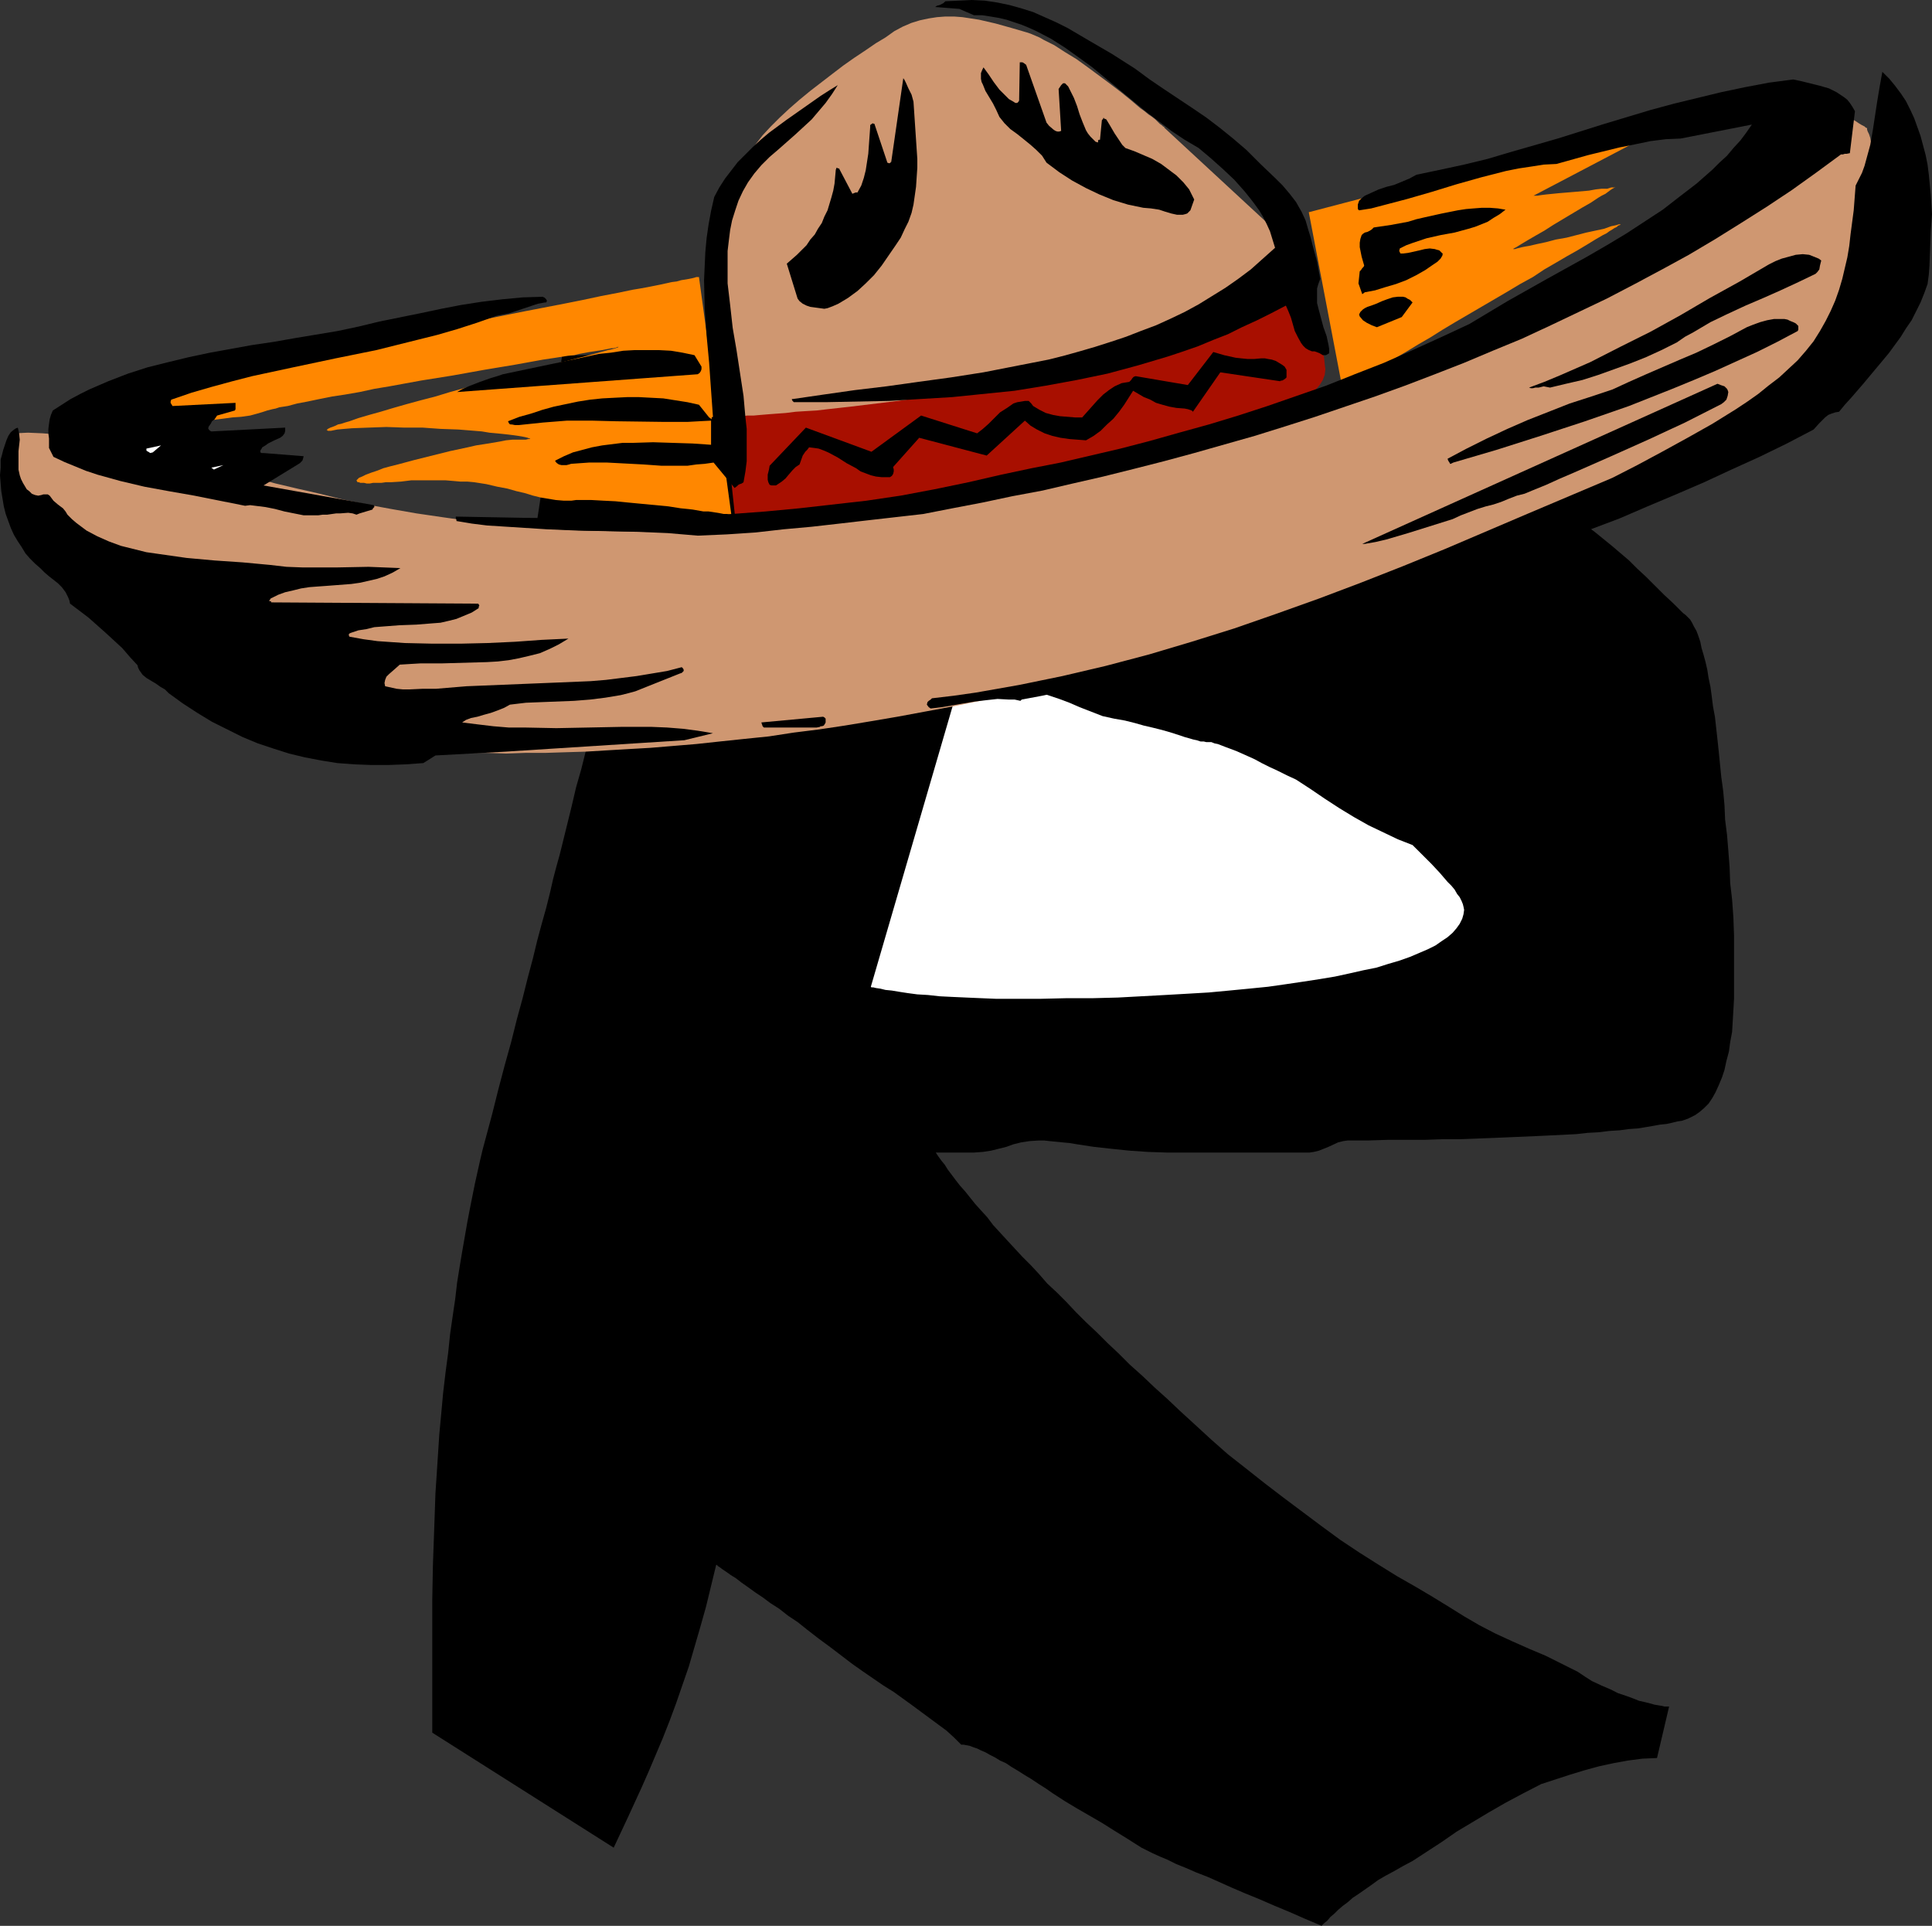 <?xml version="1.0" encoding="UTF-8" standalone="no"?>
<svg
   version="1.0"
   width="129.895mm"
   height="129.47mm"
   id="svg25"
   sodipodi:docname="Hat Dance R.wmf"
   xmlns:inkscape="http://www.inkscape.org/namespaces/inkscape"
   xmlns:sodipodi="http://sodipodi.sourceforge.net/DTD/sodipodi-0.dtd"
   xmlns="http://www.w3.org/2000/svg"
   xmlns:svg="http://www.w3.org/2000/svg">
  <rect width="100%" height="100%" fill="#333333" stroke="none"/>
  <sodipodi:namedview
     id="namedview25"
     pagecolor="#ffffff"
     bordercolor="#000000"
     borderopacity="0.25"
     inkscape:showpageshadow="2"
     inkscape:pageopacity="0.0"
     inkscape:pagecheckerboard="0"
     inkscape:deskcolor="#d1d1d1"
     inkscape:document-units="mm" />
  <defs
     id="defs1">
    <pattern
       id="WMFhbasepattern"
       patternUnits="userSpaceOnUse"
       width="6"
       height="6"
       x="0"
       y="0" />
  </defs>
  <path
     style="fill:#000000;fill-opacity:1;fill-rule:evenodd;stroke:none"
     d="m 237.787,77.331 h 0.647 l 1.132,0.161 1.294,0.161 1.618,0.161 1.941,0.484 2.103,0.323 2.426,0.646 2.75,0.484 2.75,0.646 3.073,0.807 3.397,0.807 3.397,0.807 3.72,0.969 3.882,1.13 4.044,1.13 4.206,1.13 8.412,2.422 8.088,2.583 3.882,1.13 3.882,1.292 3.72,1.13 3.559,1.292 3.397,1.292 3.397,1.13 3.235,1.292 3.073,1.13 2.912,1.292 2.912,1.13 2.75,1.292 2.426,1.292 4.853,1.292 4.691,1.292 4.529,1.292 4.368,1.453 4.206,1.292 4.044,1.453 3.882,1.453 3.559,1.453 3.559,1.292 3.235,1.292 2.912,1.292 2.912,1.13 2.588,0.969 1.294,0.646 0.485,0.161 0.647,0.161 2.103,0.969 1.941,0.646 2.426,1.292 2.265,1.292 2.265,1.453 2.265,1.453 4.368,3.229 4.368,3.552 4.368,3.713 2.103,2.099 2.265,2.099 2.265,2.26 2.265,2.26 2.426,2.26 2.426,2.422 0.647,0.484 0.485,0.484 0.647,0.646 0.485,0.807 0.485,0.969 0.647,1.13 0.485,1.292 0.485,1.453 0.324,1.614 0.485,1.614 0.485,1.776 0.485,2.099 0.324,2.099 0.485,2.26 0.324,2.422 0.324,2.583 0.485,2.583 0.324,2.906 0.324,2.906 0.324,3.067 0.324,3.229 0.324,3.229 0.485,3.552 0.324,3.552 0.162,3.713 0.485,3.875 0.324,3.875 0.324,4.198 0.162,4.198 0.485,4.198 0.324,4.52 0.162,4.52 v 13.077 3.067 l -0.162,2.906 -0.162,2.745 -0.162,2.745 -0.485,2.583 -0.324,2.422 -0.647,2.422 -0.485,2.26 -0.647,1.937 -0.809,1.937 -0.809,1.776 -0.809,1.453 -0.971,1.453 -1.132,1.13 -1.132,0.969 -1.132,0.807 -0.324,0.161 -0.647,0.323 -0.647,0.323 -0.809,0.323 -0.971,0.323 -1.132,0.161 -1.294,0.323 -1.456,0.323 -1.618,0.161 -1.779,0.323 -1.941,0.323 -1.941,0.323 -2.265,0.161 -2.426,0.323 -2.588,0.161 -2.588,0.323 -2.912,0.161 -2.912,0.323 -3.235,0.161 -3.235,0.161 -3.397,0.161 -3.72,0.161 -3.72,0.161 -3.882,0.161 -4.044,0.161 -4.206,0.161 h -4.529 l -4.529,0.161 h -4.529 -4.853 l -5.015,0.161 h -5.176 l -1.132,0.161 -1.294,0.323 -2.426,1.13 -2.426,0.969 -1.294,0.323 -1.132,0.161 h -36.234 l -4.853,-0.161 -4.691,-0.323 -4.691,-0.484 -4.368,-0.484 -4.206,-0.646 -1.941,-0.323 -1.779,-0.161 -1.618,-0.161 -1.618,-0.161 -1.456,-0.161 h -1.294 l -2.426,0.161 -2.103,0.323 -1.941,0.484 -1.779,0.646 -1.941,0.484 -1.941,0.484 -2.103,0.323 -2.265,0.161 h -9.706 l 0.647,0.969 0.809,1.13 0.809,0.969 0.809,1.292 0.971,1.292 0.971,1.292 1.132,1.453 1.294,1.453 1.294,1.614 1.294,1.614 1.456,1.614 1.618,1.776 1.456,1.937 1.779,1.937 1.779,1.937 1.941,2.099 1.941,2.099 2.103,2.099 2.103,2.26 2.103,2.422 2.426,2.26 2.426,2.422 2.426,2.583 2.588,2.583 2.75,2.583 2.75,2.745 2.75,2.583 2.912,2.906 3.073,2.745 3.235,3.067 3.235,2.906 3.235,3.067 3.882,3.552 4.044,3.713 4.206,3.713 4.529,3.552 4.691,3.713 4.853,3.713 9.706,7.265 4.853,3.552 4.853,3.229 4.853,3.067 4.691,2.906 4.529,2.583 4.368,2.583 4.206,2.583 3.882,2.422 3.882,2.26 4.044,2.099 4.206,1.937 4.368,1.937 4.206,1.776 4.206,2.099 3.882,1.937 1.941,1.292 1.779,1.13 2.426,1.13 2.265,0.969 1.941,0.969 1.941,0.646 1.779,0.646 1.618,0.646 1.456,0.323 1.294,0.323 1.132,0.323 0.971,0.161 0.971,0.161 0.647,0.161 h 0.485 0.485 0.162 l -3.073,13.077 -3.72,0.161 -3.72,0.484 -3.559,0.646 -3.72,0.807 -3.559,0.969 -3.72,1.13 -7.441,2.422 -4.691,2.422 -4.529,2.422 -4.206,2.422 -4.044,2.422 -4.044,2.422 -3.72,2.583 -3.72,2.422 -3.72,2.422 -2.426,1.292 -2.265,1.292 -2.103,1.13 -1.941,1.13 -1.779,1.292 -1.618,1.13 -1.618,1.13 -1.456,0.969 -1.294,1.13 -1.294,0.969 -1.132,0.969 -0.971,0.969 -0.971,0.807 -0.809,0.969 -0.809,0.646 -0.647,0.646 -4.206,-1.776 -4.044,-1.776 -3.882,-1.614 -3.72,-1.614 -3.559,-1.453 -3.397,-1.453 -3.235,-1.453 -2.912,-1.292 -2.912,-1.13 -2.588,-1.13 -2.426,-0.969 -2.265,-1.13 -1.941,-0.807 -1.779,-0.807 -1.618,-0.807 -1.294,-0.646 -1.779,-1.13 -1.779,-1.13 -3.397,-2.099 -3.073,-1.937 -3.073,-1.776 -3.073,-1.776 -3.235,-1.937 -3.235,-2.099 -1.618,-1.13 -1.779,-1.13 -1.941,-1.292 -1.618,-0.969 -1.779,-1.13 -1.618,-0.969 -1.456,-0.969 -1.456,-0.646 -1.294,-0.807 -1.294,-0.646 -1.132,-0.646 -1.132,-0.484 -0.971,-0.484 -0.971,-0.323 -0.809,-0.323 -0.809,-0.161 -0.809,-0.161 h -0.647 l -1.779,-1.776 -1.941,-1.776 -4.368,-3.229 -4.368,-3.229 -4.691,-3.39 -2.588,-1.614 -2.588,-1.776 -2.588,-1.776 -2.75,-1.937 -2.75,-2.099 -2.75,-2.099 -3.073,-2.26 -2.912,-2.26 -2.426,-1.937 -2.426,-1.614 -2.265,-1.776 -2.265,-1.453 -1.941,-1.453 -1.941,-1.292 -1.779,-1.292 -1.618,-1.13 -1.456,-1.13 -1.294,-0.807 -1.132,-0.807 -0.971,-0.646 -0.647,-0.484 -0.485,-0.323 -0.324,-0.323 h -0.162 l -1.294,5.328 -1.294,5.328 -1.456,5.166 -1.456,5.005 -1.456,5.005 -1.618,4.682 -1.618,4.682 -1.618,4.359 -1.779,4.52 -1.779,4.198 -1.779,4.198 -1.779,4.036 -1.779,3.875 -1.779,3.875 -3.559,7.588 -46.102,-29.221 v -16.467 -8.556 -8.718 l 0.162,-8.718 0.324,-9.041 0.162,-4.682 0.162,-4.682 0.324,-4.843 0.324,-5.005 0.324,-5.005 0.485,-5.166 0.485,-5.328 0.647,-5.489 0.647,-4.843 0.485,-4.682 0.647,-4.52 0.647,-4.359 0.485,-4.198 0.647,-4.036 0.647,-3.875 0.647,-3.713 0.647,-3.713 0.647,-3.39 0.647,-3.229 0.647,-3.229 0.647,-2.906 0.647,-2.906 0.647,-2.745 0.647,-2.422 1.779,-6.619 1.618,-6.458 1.618,-6.135 1.618,-5.812 1.456,-5.812 1.456,-5.328 1.294,-5.166 1.294,-4.843 1.132,-4.682 1.132,-4.198 1.132,-4.036 0.971,-3.875 0.809,-3.552 0.809,-3.067 0.809,-2.906 0.647,-2.583 2.426,-9.848 1.132,-4.843 1.294,-4.52 1.132,-4.52 1.294,-4.359 1.294,-4.198 1.132,-3.875 0.647,-1.776 0.809,-2.099 1.618,-4.036 0.809,-2.099 0.971,-2.099 1.779,-4.52 1.779,-4.682 1.779,-4.843 1.618,-4.843 1.294,-5.005 -29.279,-9.525 6.47,-42.621 5.015,-0.161 h 5.176 l 5.176,-0.323 5.338,-0.323 5.662,-0.323 5.5,-0.484 5.985,-0.484 5.823,-0.807 5.985,-0.807 6.147,-0.969 6.309,-0.969 6.309,-1.292 6.47,-1.292 6.632,-1.453 6.632,-1.614 z"
     id="path1" />
  <path
     style="fill:#ffffff;fill-opacity:1;fill-rule:evenodd;stroke:none"
     d="m 244.257,171.937 -22.97,78.784 0.162,0.161 h 0.485 l 0.647,0.161 1.132,0.161 1.294,0.323 1.618,0.161 1.941,0.323 2.103,0.323 2.426,0.323 2.75,0.161 2.912,0.323 3.235,0.161 3.559,0.161 3.72,0.161 3.882,0.161 h 4.368 6.794 l 6.794,-0.161 h 6.632 l 6.309,-0.161 5.985,-0.323 5.985,-0.323 5.662,-0.323 5.5,-0.323 5.176,-0.484 5.015,-0.484 4.853,-0.484 4.529,-0.646 4.368,-0.646 4.206,-0.646 3.882,-0.646 3.72,-0.807 3.559,-0.807 3.235,-0.646 3.073,-0.969 2.75,-0.807 2.75,-0.969 2.265,-0.969 2.265,-0.969 1.941,-0.969 1.618,-1.13 1.456,-0.969 1.294,-1.13 0.971,-1.13 0.809,-1.13 0.647,-1.292 0.324,-1.13 0.162,-1.13 -0.162,-0.807 -0.162,-0.646 -0.324,-0.807 -0.485,-0.969 -0.647,-0.807 -0.647,-1.13 -0.809,-0.969 -0.971,-0.969 -1.941,-2.26 -2.103,-2.26 -4.853,-4.843 -3.72,-1.453 -3.72,-1.776 -3.72,-1.776 -3.72,-2.099 -3.72,-2.26 -3.72,-2.422 -3.559,-2.422 -3.72,-2.422 -2.426,-1.13 -2.265,-1.13 -2.103,-0.969 -1.941,-0.969 -1.779,-0.969 -1.779,-0.807 -1.456,-0.646 -1.456,-0.646 -1.294,-0.484 -1.294,-0.484 -2.103,-0.807 -0.809,-0.161 -0.809,-0.323 h -0.647 -0.647 l -0.647,-0.161 h -0.809 l -0.971,-0.323 -0.809,-0.161 -1.132,-0.323 -1.132,-0.323 -1.456,-0.484 -1.456,-0.484 -1.618,-0.484 -1.779,-0.484 -1.941,-0.484 -2.103,-0.484 -2.265,-0.646 -2.588,-0.646 -2.75,-0.484 -2.912,-0.646 -2.912,-1.13 -2.912,-1.13 -2.588,-1.13 -2.588,-0.969 -2.426,-0.807 -2.426,-0.807 -2.103,-0.807 -2.103,-0.646 -1.779,-0.484 -1.941,-0.646 -1.779,-0.484 -1.618,-0.323 -1.456,-0.161 -1.456,-0.161 -1.294,-0.161 -1.294,-0.161 z"
     id="path2" />
  <path
     style="fill:#a80f00;fill-opacity:1;fill-rule:evenodd;stroke:none"
     d="m 184.083,105.907 2.75,25.831 h 5.338 l 5.5,-0.323 5.662,-0.484 5.662,-0.484 5.823,-0.484 5.823,-0.646 11.808,-1.614 11.647,-1.937 11.808,-2.099 11.323,-2.422 5.5,-1.13 5.5,-1.292 5.338,-1.292 5.176,-1.292 5.015,-1.292 4.691,-1.453 4.529,-1.292 4.368,-1.292 4.206,-1.453 3.72,-1.292 3.559,-1.292 3.397,-1.292 2.912,-1.13 2.588,-1.292 1.132,-0.484 1.132,-0.646 0.971,-0.484 0.809,-0.646 0.809,-0.484 0.809,-0.484 0.485,-0.484 0.485,-0.484 0.971,-1.13 0.809,-1.292 0.485,-1.292 0.162,-1.453 -0.162,-1.292 -0.162,-1.614 -0.324,-1.453 -0.485,-1.614 -1.294,-3.229 -1.618,-3.229 -1.456,-3.067 -0.647,-1.614 -0.485,-1.453 h -0.162 -0.324 l -0.485,0.161 -0.647,0.161 -0.809,0.161 -1.132,0.323 -1.132,0.161 -1.456,0.323 -1.456,0.323 -1.618,0.484 -1.779,0.323 -2.103,0.484 -1.941,0.484 -2.265,0.484 -2.265,0.484 -2.588,0.646 -2.426,0.484 -2.588,0.646 -2.75,0.646 -2.912,0.646 -5.823,1.292 -6.147,1.292 -6.309,1.453 -6.632,1.453 -13.264,2.906 -13.426,2.906 -6.47,1.453 -6.632,1.453 -6.147,1.292 -6.147,1.292 -5.662,1.13 -2.75,0.646 -2.75,0.484 -2.588,0.646 -2.426,0.484 -2.265,0.323 -2.265,0.484 -2.103,0.484 -2.103,0.323 -1.779,0.323 -1.779,0.323 -1.456,0.161 -1.456,0.323 -1.294,0.161 -0.971,0.161 h -0.971 l -0.809,0.161 h -0.485 z"
     id="path3" />
  <path
     style="fill:#cf9771;fill-opacity:1;fill-rule:evenodd;stroke:none"
     d="m 186.185,105.907 h 0.162 l 0.324,-0.161 h 0.809 1.132 l 1.294,-0.161 h 1.618 l 1.779,-0.161 1.941,-0.161 2.103,-0.161 2.265,-0.161 2.588,-0.323 2.588,-0.161 2.75,-0.161 2.75,-0.323 5.823,-0.646 11.97,-1.453 5.823,-0.807 2.912,-0.484 2.75,-0.484 2.588,-0.484 2.588,-0.484 2.265,-0.646 2.265,-0.484 1.941,-0.646 1.941,-0.646 1.618,-0.484 1.294,-0.646 1.294,-0.807 1.456,-0.484 1.456,-0.646 1.618,-0.646 3.559,-1.13 3.882,-1.13 4.044,-0.969 4.206,-1.13 8.573,-1.937 4.206,-0.969 4.044,-0.969 3.882,-1.13 3.72,-0.969 3.235,-1.13 1.456,-0.646 1.456,-0.646 1.294,-0.646 1.132,-0.646 0.971,-0.646 0.809,-0.646 3.073,-2.906 3.073,-2.745 2.75,-2.583 1.294,-0.969 1.294,-1.13 1.132,-0.969 0.971,-0.807 0.971,-0.646 0.647,-0.646 0.647,-0.484 0.485,-0.323 0.324,-0.323 v 0 L 295.859,32.45 v -0.161 l -0.324,-0.161 -0.324,-0.323 -0.485,-0.323 -0.485,-0.484 -0.647,-0.646 -0.809,-0.646 -0.971,-0.646 -0.971,-0.807 -1.132,-0.807 -2.265,-1.937 -2.588,-2.099 -2.75,-2.099 -5.662,-4.198 -2.912,-2.099 -2.912,-1.776 -2.75,-1.776 -1.294,-0.646 -1.294,-0.646 -1.132,-0.646 -1.132,-0.484 -1.132,-0.484 -0.971,-0.323 -3.882,-1.13 -4.044,-1.13 -4.206,-0.969 -2.103,-0.323 -2.103,-0.323 -2.103,-0.161 h -2.265 l -2.103,0.161 -2.103,0.323 -2.265,0.484 -2.103,0.646 -2.265,0.969 -2.103,1.13 -2.265,1.614 -2.426,1.453 -2.588,1.776 -2.912,1.937 -2.75,1.937 -2.75,2.099 -5.662,4.359 -2.75,2.26 -2.588,2.26 -2.426,2.26 -2.265,2.26 -2.103,2.26 -1.618,2.099 -0.809,1.13 -0.647,0.969 -0.485,1.13 -0.485,0.969 -0.485,0.969 -0.324,1.13 -0.485,1.292 -0.485,1.453 -0.485,1.453 -0.324,1.614 -0.971,3.552 -0.809,3.713 -0.647,4.036 -0.647,4.359 -0.485,4.359 -0.485,4.682 -0.162,4.682 v 4.843 4.843 l 0.485,4.682 0.647,4.682 0.809,4.52 0.647,2.099 z"
     id="path4" />
  <path
     style="fill:#ff8700;fill-opacity:1;fill-rule:evenodd;stroke:none"
     d="m 177.612,70.389 v 0 h -0.324 -0.324 l -0.485,0.161 -0.647,0.161 -0.809,0.161 -0.971,0.161 -0.971,0.161 -1.132,0.323 -1.294,0.161 -1.456,0.323 -1.456,0.323 -1.618,0.323 -1.618,0.323 -1.779,0.323 -1.941,0.323 -3.882,0.807 -4.206,0.807 -4.529,0.969 -4.853,0.969 -5.015,0.969 -5.015,0.969 -10.514,2.099 -10.838,2.099 -10.676,2.099 -5.176,0.969 -5.015,0.969 -5.015,0.969 -4.691,0.807 -4.529,0.969 -4.206,0.807 -3.882,0.807 -1.779,0.323 -1.779,0.161 -1.618,0.323 -1.456,0.323 -1.456,0.323 -1.294,0.161 -1.294,0.323 -0.971,0.161 -1.132,0.161 -0.809,0.161 -1.456,0.323 -1.456,0.323 -1.456,0.484 -1.294,0.323 -2.426,0.969 -1.941,0.969 -1.779,0.969 -1.456,1.13 -1.294,1.13 -0.971,1.13 -0.809,0.969 -0.647,0.969 -0.485,0.807 -0.324,0.807 -0.162,0.646 -0.162,0.484 v 0.161 0.161 h 0.162 v 0 h 0.324 0.971 l 0.485,0.161 h 5.338 l 2.265,-0.161 h 2.426 l 5.015,-0.161 2.588,-0.323 2.426,-0.323 2.265,-0.161 2.265,-0.323 1.779,-0.484 1.618,-0.484 0.485,-0.161 0.485,-0.161 0.647,-0.161 0.647,-0.161 0.809,-0.161 0.971,-0.323 2.103,-0.323 2.426,-0.646 2.588,-0.484 3.073,-0.646 3.235,-0.646 3.235,-0.484 3.72,-0.646 3.72,-0.807 3.882,-0.646 7.926,-1.453 8.088,-1.292 8.088,-1.453 3.882,-0.646 3.882,-0.646 3.559,-0.646 3.559,-0.646 3.235,-0.484 3.073,-0.484 1.618,-0.161 1.294,-0.323 2.588,-0.484 2.103,-0.323 1.132,-0.161 0.809,-0.161 0.809,-0.161 0.809,-0.161 h 0.485 l 0.647,-0.161 0.324,-0.161 h 0.324 0.162 0.162 -0.162 -0.162 l -0.324,0.161 -0.485,0.161 -0.485,0.161 -0.647,0.161 -0.809,0.161 -1.779,0.484 -1.132,0.323 -2.426,0.646 -2.588,0.646 -3.073,0.807 -1.456,0.323 -1.779,0.484 -3.235,0.969 -3.559,0.969 -3.882,0.969 -7.603,1.937 -7.603,2.099 -3.72,1.13 -3.72,0.969 -3.559,0.969 -3.397,0.969 -3.235,0.969 -2.912,0.807 -2.75,0.807 -2.265,0.807 -1.132,0.323 -0.971,0.323 -0.809,0.161 -0.647,0.323 -0.809,0.323 -0.485,0.161 -0.324,0.161 -0.324,0.161 -0.162,0.161 -0.162,0.161 h 0.162 l 0.162,0.161 h 0.809 l 0.809,-0.161 0.809,-0.161 1.779,-0.161 1.941,-0.161 4.206,-0.161 4.529,-0.161 4.529,0.161 h 4.691 l 4.529,0.323 4.529,0.161 4.044,0.323 1.941,0.161 1.941,0.323 1.779,0.161 1.618,0.161 1.456,0.161 1.294,0.161 1.132,0.161 0.971,0.161 0.809,0.161 0.647,0.161 0.324,0.161 h 0.324 l -0.162,0.161 h -0.324 l -0.647,0.161 h -0.971 -0.971 -1.456 l -1.618,0.161 -1.618,0.323 -1.941,0.323 -1.941,0.323 -2.103,0.323 -2.103,0.484 -4.529,0.969 -4.529,1.13 -4.529,1.13 -4.206,1.13 -1.941,0.484 -1.779,0.484 -1.618,0.646 -1.456,0.484 -1.294,0.484 -0.971,0.484 -0.809,0.323 -0.485,0.484 -0.162,0.161 0.162,0.323 0.162,0.161 h 0.324 l 0.324,0.161 h 0.485 0.485 l 0.647,0.161 h 0.809 l 0.809,-0.161 h 0.971 1.132 l 1.132,-0.161 h 1.294 l 2.588,-0.161 2.588,-0.323 h 2.265 2.265 2.103 2.103 l 1.941,0.161 1.779,0.161 h 1.779 l 1.779,0.161 3.073,0.484 2.75,0.646 2.588,0.484 2.265,0.646 2.103,0.484 2.103,0.646 1.941,0.484 1.941,0.323 1.941,0.323 1.941,0.161 h 2.103 l 1.132,-0.161 h 3.882 l 2.912,0.161 3.235,0.161 3.235,0.323 3.397,0.323 6.794,0.646 3.073,0.484 3.073,0.323 2.75,0.484 h 1.294 l 1.132,0.161 0.971,0.161 0.971,0.161 0.809,0.161 h 0.809 l 0.485,0.161 h 0.485 l 0.162,0.161 v 0 z"
     id="path5" />
  <path
     style="fill:#ff8700;fill-opacity:1;fill-rule:evenodd;stroke:none"
     d="m 430.604,28.253 -98.026,25.669 8.573,44.881 h 0.162 v -0.161 l 0.324,-0.161 0.324,-0.161 0.324,-0.323 0.647,-0.161 0.647,-0.323 0.647,-0.484 0.647,-0.484 0.971,-0.484 1.779,-1.13 2.103,-1.13 2.426,-1.453 2.588,-1.453 2.75,-1.614 2.912,-1.776 3.073,-1.776 3.073,-1.937 3.235,-1.937 6.632,-3.875 6.632,-3.875 3.235,-1.937 3.235,-1.776 2.912,-1.937 3.073,-1.776 2.75,-1.614 2.588,-1.453 2.426,-1.453 2.103,-1.292 1.941,-1.13 0.971,-0.484 0.647,-0.484 0.809,-0.484 0.485,-0.323 0.647,-0.323 0.324,-0.323 0.485,-0.161 0.162,-0.161 0.162,-0.161 h 0.162 -0.162 l -0.162,0.161 h -0.485 l -0.485,0.161 -0.647,0.161 -0.809,0.161 -1.779,0.646 -2.265,0.484 -2.265,0.484 -5.015,1.292 -2.75,0.484 -2.426,0.646 -2.265,0.484 -2.103,0.484 -0.971,0.161 -0.809,0.161 -0.647,0.161 -0.647,0.161 -0.485,0.161 h -0.324 -0.324 0.162 l 0.162,-0.161 0.324,-0.161 0.324,-0.161 1.294,-0.807 0.809,-0.484 0.809,-0.484 1.941,-1.13 2.265,-1.292 2.265,-1.453 2.426,-1.453 4.853,-2.906 2.265,-1.292 1.941,-1.292 0.809,-0.484 0.971,-0.484 0.647,-0.484 0.647,-0.484 0.485,-0.323 0.324,-0.161 0.162,-0.161 0.162,-0.161 v 0.161 h -0.324 -0.162 -0.485 l -0.971,0.323 h -1.456 l -1.456,0.161 -1.779,0.323 -3.72,0.323 -3.882,0.323 -1.618,0.161 -1.618,0.161 -1.294,0.161 -0.971,0.161 h -0.485 -0.162 -0.324 z"
     id="path6" />
  <path
     style="fill:#cf9771;fill-opacity:1;fill-rule:evenodd;stroke:none"
     d="m 3.559,110.104 -0.324,0.969 -0.324,1.937 0.162,2.26 0.162,0.969 0.324,1.292 0.324,1.13 0.485,1.292 0.647,1.292 1.294,2.583 1.456,2.745 1.779,2.906 2.103,2.906 2.265,3.067 2.588,3.067 2.588,3.067 2.75,3.067 2.912,3.067 6.147,6.135 6.309,5.973 3.073,2.745 3.235,2.745 3.073,2.745 3.073,2.583 2.912,2.26 2.912,2.26 2.75,2.099 2.588,1.937 2.426,1.614 2.103,1.453 2.103,1.292 1.779,0.969 0.809,0.484 0.647,0.323 0.647,0.323 0.485,0.161 2.265,0.484 2.426,0.646 2.75,0.484 2.912,0.484 2.912,0.484 3.235,0.484 3.235,0.484 3.559,0.323 3.559,0.484 3.72,0.161 4.044,0.323 4.206,0.323 4.206,0.161 4.368,0.161 h 4.529 l 4.853,0.161 4.853,-0.161 h 5.015 l 5.015,-0.161 5.338,-0.161 5.338,-0.323 5.5,-0.323 5.662,-0.323 5.823,-0.484 5.823,-0.484 5.985,-0.646 6.147,-0.646 6.309,-0.646 6.309,-0.969 6.47,-0.807 6.47,-0.969 6.794,-1.13 6.632,-1.13 6.956,-1.292 6.956,-1.292 7.117,-1.453 7.117,-1.453 7.117,-1.614 7.441,-1.776 7.279,-1.776 7.603,-1.937 7.603,-2.099 7.603,-2.099 7.603,-2.26 7.926,-2.26 7.764,-2.583 7.926,-2.583 7.926,-2.745 8.088,-2.745 8.088,-2.906 8.088,-3.067 8.25,-3.229 8.25,-3.39 8.25,-3.39 8.412,-3.552 8.412,-3.713 8.412,-3.875 8.412,-4.036 8.573,-4.036 8.412,-4.359 8.573,-4.359 8.735,-4.682 8.573,-4.682 8.573,-4.843 v 0 -0.323 l 0.162,-0.484 0.162,-0.484 0.162,-0.807 0.162,-0.807 0.162,-1.13 0.324,-1.13 0.162,-1.13 0.324,-1.292 0.485,-2.906 0.647,-3.229 0.647,-3.39 0.971,-6.942 0.485,-3.552 0.324,-3.229 0.324,-3.067 0.162,-1.614 v -3.713 l -0.162,-1.13 -0.162,-0.969 -0.647,-3.39 -0.809,-3.229 -0.809,-3.067 -0.485,-1.453 -0.485,-1.292 -0.324,-1.292 -0.485,-0.969 -0.162,-0.969 -0.324,-0.969 -0.324,-0.646 -0.162,-0.484 v -0.323 l -0.162,-0.161 h -0.162 l -0.324,-0.323 -0.647,-0.323 -0.809,-0.484 -0.971,-0.646 -1.132,-0.646 -4.691,-3.067 -0.971,-0.646 -0.971,-0.646 -0.809,-0.484 -0.647,-0.484 -0.485,-0.323 h -0.162 l -2.588,3.552 -2.75,3.552 -3.073,3.39 -3.235,3.552 -3.235,3.39 -3.397,3.39 -3.559,3.229 -3.72,3.229 -3.882,3.229 -3.882,3.229 -4.044,2.906 -4.044,3.067 -4.044,2.906 -4.206,2.745 -4.368,2.745 -4.206,2.745 -4.368,2.583 -4.368,2.422 -4.368,2.422 -4.368,2.26 -4.368,2.099 -4.368,2.099 -4.368,1.937 -4.368,1.776 -4.206,1.776 -4.206,1.614 -4.206,1.453 -4.044,1.292 -3.882,1.13 -4.044,1.13 -3.72,0.807 -3.72,0.807 v 0 l -0.324,0.161 -0.324,0.161 -0.485,0.161 -0.809,0.161 -0.809,0.161 -0.971,0.323 -1.132,0.323 -1.132,0.323 -1.456,0.323 -1.456,0.484 -1.618,0.323 -1.618,0.484 -1.779,0.484 -1.941,0.484 -2.103,0.484 -1.941,0.646 -2.265,0.484 -4.691,1.292 -4.853,1.292 -5.176,1.292 -5.5,1.292 -5.662,1.453 -5.823,1.453 -5.985,1.453 -12.294,2.906 -12.294,2.745 -6.147,1.453 -5.985,1.13 -6.147,1.292 -5.823,1.13 -5.5,0.969 -5.5,0.969 -5.338,0.807 -4.853,0.646 -2.426,0.323 -2.265,0.323 -2.265,0.161 -1.941,0.323 -2.103,0.161 h -1.941 l -1.779,0.161 h -1.779 l -8.735,0.646 -8.573,0.323 -8.412,0.323 -8.088,-0.161 -7.764,-0.161 -7.764,-0.323 -7.279,-0.484 -7.279,-0.807 -6.956,-0.807 -6.794,-0.969 -6.632,-0.969 -6.47,-1.13 -6.147,-1.13 -6.147,-1.292 -5.823,-1.453 -5.662,-1.292 -5.5,-1.292 -5.338,-1.453 -5.338,-1.292 -5.015,-1.453 -4.853,-1.292 -4.853,-1.13 -4.691,-1.292 -4.368,-0.969 -4.368,-0.969 -4.368,-0.969 -4.044,-0.646 -4.044,-0.646 -4.044,-0.323 -3.882,-0.323 -3.72,-0.161 z"
     id="path7" />
  <path
     style="fill:#000000;fill-opacity:1;fill-rule:evenodd;stroke:none"
     d="m 259.624,177.749 5.176,-0.969 5.176,-1.13 10.353,-2.745 5.015,-1.453 5.338,-1.292 5.176,-1.13 5.176,-0.807 5.662,-1.453 5.662,-1.453 11.161,-3.067 5.5,-1.614 5.338,-1.776 5.5,-1.776 5.5,-1.937 14.72,-4.843 14.882,-5.005 14.72,-5.328 14.558,-5.489 7.279,-2.745 7.117,-3.067 7.279,-3.067 7.117,-3.067 6.956,-3.229 7.117,-3.229 6.956,-3.39 6.794,-3.552 1.456,-1.614 1.456,-1.453 0.809,-0.646 0.809,-0.323 0.971,-0.323 0.971,-0.161 1.456,-1.776 1.618,-1.776 3.073,-3.552 3.235,-3.875 3.235,-3.875 3.073,-4.198 1.294,-2.099 1.456,-2.099 1.132,-2.26 1.132,-2.26 0.971,-2.422 0.809,-2.26 0.324,-2.422 0.162,-2.26 0.162,-4.359 0.162,-4.359 0.324,-4.359 -0.324,-5.005 -0.485,-5.005 -0.324,-2.583 -0.485,-2.422 -0.647,-2.422 -0.647,-2.422 -0.809,-2.26 -0.809,-2.26 -0.971,-2.099 -1.132,-2.26 -1.294,-1.937 -1.456,-1.937 -1.456,-1.776 -1.779,-1.776 -0.647,3.552 -0.647,3.875 -1.132,7.426 -0.647,3.713 -0.971,3.552 -0.485,1.776 -0.647,1.776 -0.809,1.614 -0.809,1.614 -0.485,6.296 -0.809,6.135 -0.324,2.906 -0.485,2.906 -0.647,2.745 -0.647,2.745 -0.809,2.745 -0.971,2.745 -1.132,2.583 -1.294,2.583 -1.456,2.583 -1.618,2.583 -1.941,2.422 -2.103,2.422 -2.426,2.26 -2.265,2.099 -2.75,2.099 -2.588,2.099 -2.75,1.937 -2.912,1.937 -5.985,3.713 -6.309,3.552 -6.47,3.552 -6.309,3.39 -6.309,3.229 -21.352,9.041 -21.191,9.041 -10.676,4.359 -10.676,4.198 -10.676,4.036 -10.838,3.875 -10.676,3.713 -10.838,3.39 -10.838,3.229 -11,2.906 -11,2.583 -5.5,1.13 -5.5,1.13 -5.5,0.969 -5.5,0.969 -5.662,0.807 -5.5,0.646 -0.324,0.323 -0.485,0.323 -0.324,0.323 -0.162,0.646 0.485,0.646 0.485,0.323 2.75,-0.323 2.912,-0.484 2.75,-0.484 2.912,-0.484 2.75,-0.323 2.912,-0.323 2.912,0.161 h 1.456 l 1.456,0.323 z"
     id="path8" />
  <path
     style="fill:#000000;fill-opacity:1;fill-rule:evenodd;stroke:none"
     d="m 206.729,184.852 h 0.809 l 0.809,-0.161 0.162,-0.161 h 0.324 l 0.485,-0.161 0.324,-0.484 0.162,-0.323 v -0.484 -0.323 -0.161 l -0.324,-0.323 -0.324,-0.161 -15.691,1.453 0.162,0.484 0.162,0.484 0.324,0.323 z"
     id="path9" />
  <path
     style="fill:#000000;fill-opacity:1;fill-rule:evenodd;stroke:none"
     d="m 173.892,188.081 7.279,-1.776 -3.882,-0.646 -3.72,-0.484 -4.044,-0.323 -3.882,-0.161 h -7.926 l -8.088,0.161 -8.25,0.161 -8.088,-0.161 h -4.044 l -3.882,-0.323 -4.044,-0.484 -3.882,-0.484 0.485,-0.323 0.485,-0.323 1.294,-0.484 1.618,-0.323 1.618,-0.484 1.779,-0.484 1.779,-0.646 1.618,-0.646 1.456,-0.807 4.044,-0.484 4.044,-0.161 8.25,-0.323 4.044,-0.323 3.882,-0.484 3.882,-0.646 1.941,-0.484 1.779,-0.484 11.323,-4.52 0.485,-0.161 0.485,-0.484 v -0.161 -0.161 l -0.162,-0.323 -0.324,-0.323 -3.72,0.969 -3.882,0.646 -3.882,0.646 -3.882,0.484 -3.882,0.484 -3.882,0.323 -7.764,0.323 -7.926,0.323 -7.926,0.323 -7.926,0.323 -7.764,0.646 h -3.397 l -3.397,0.161 h -1.618 l -1.618,-0.161 -1.456,-0.323 -1.456,-0.323 -0.162,-0.807 0.162,-0.807 0.324,-0.807 0.647,-0.646 1.294,-1.13 1.456,-1.292 2.588,-0.161 2.75,-0.161 h 5.5 l 5.662,-0.161 5.662,-0.161 2.75,-0.161 2.75,-0.323 2.588,-0.484 2.75,-0.646 2.588,-0.646 2.588,-1.13 2.265,-1.13 2.426,-1.453 -6.794,0.323 -6.794,0.484 -6.956,0.323 -6.956,0.161 h -6.956 l -7.117,-0.161 -6.956,-0.484 -3.559,-0.484 -3.559,-0.646 -0.162,-0.323 v -0.323 l 0.162,-0.161 0.324,-0.161 1.941,-0.646 2.103,-0.323 1.941,-0.484 2.103,-0.161 4.206,-0.323 4.368,-0.161 4.044,-0.323 2.103,-0.161 2.103,-0.484 1.941,-0.484 1.941,-0.807 1.941,-0.807 1.779,-1.13 v -0.323 l 0.162,-0.323 -0.162,-0.323 -0.162,-0.161 -52.572,-0.323 v -0.161 l -0.162,-0.161 h -0.324 v 0 -0.161 l 0.162,-0.161 0.162,-0.323 1.941,-0.969 1.779,-0.646 2.103,-0.484 1.941,-0.484 2.103,-0.323 2.103,-0.161 2.265,-0.161 2.103,-0.161 4.206,-0.323 2.265,-0.323 2.103,-0.484 2.103,-0.484 1.941,-0.646 2.103,-0.969 1.941,-1.13 -4.044,-0.161 -4.044,-0.161 -8.25,0.161 h -8.412 l -4.206,-0.161 -4.206,-0.484 -6.956,-0.646 -7.117,-0.484 -7.117,-0.646 -3.397,-0.484 -3.397,-0.484 -3.397,-0.484 -3.235,-0.807 -3.235,-0.807 -3.073,-1.13 -2.912,-1.292 -2.75,-1.453 -1.294,-0.969 -1.294,-0.969 -1.132,-0.969 -1.132,-1.13 -0.485,-0.807 -0.647,-0.807 -1.294,-0.969 -1.132,-0.969 -0.485,-0.646 -0.485,-0.646 -0.485,-0.323 h -1.132 l -0.485,0.161 -0.809,0.161 -0.809,-0.161 -0.809,-0.323 -0.647,-0.646 -0.647,-0.484 -0.485,-0.807 -0.485,-0.807 -0.485,-0.969 -0.324,-0.969 -0.324,-1.453 v -1.614 -3.067 l 0.324,-2.906 -0.162,-1.614 -0.324,-1.453 -0.485,0.161 -0.485,0.323 -0.809,0.646 -0.647,0.969 -0.485,1.13 -0.809,2.422 -0.324,1.292 -0.324,1.13 v 2.099 L 0,120.76 l 0.162,2.099 0.162,1.937 0.324,1.937 0.324,1.937 0.485,1.937 0.647,1.776 0.647,1.776 0.809,1.776 0.971,1.614 0.971,1.453 0.971,1.614 1.132,1.292 1.294,1.292 1.294,1.13 1.132,1.13 1.132,0.969 2.265,1.776 0.971,0.969 0.971,1.292 0.647,1.292 0.324,0.807 0.162,0.807 4.691,3.552 4.368,3.875 2.103,1.937 2.103,1.937 1.941,2.26 1.941,2.099 0.162,0.646 0.324,0.646 0.809,1.13 0.971,0.807 2.426,1.453 1.132,0.807 1.132,0.646 0.971,0.969 3.559,2.583 3.72,2.422 3.72,2.26 3.882,1.937 3.882,1.937 3.882,1.614 3.882,1.292 4.044,1.292 4.044,0.969 4.206,0.807 4.044,0.646 4.368,0.323 4.206,0.161 h 4.368 l 4.368,-0.161 4.529,-0.323 3.073,-1.937 17.794,-0.969 z"
     id="path10" />
  <path
     style="fill:#000000;fill-opacity:1;fill-rule:evenodd;stroke:none"
     d="m 346.813,138.195 2.75,-0.484 2.75,-0.646 5.5,-1.614 5.662,-1.776 5.662,-1.776 2.103,-0.969 2.103,-0.807 2.103,-0.807 2.103,-0.646 1.941,-0.484 1.941,-0.646 1.941,-0.807 2.103,-0.807 1.941,-0.484 1.941,-0.807 3.559,-1.453 3.559,-1.614 3.397,-1.453 9.544,-4.198 9.382,-4.198 9.382,-4.359 9.22,-4.682 0.647,-0.484 0.647,-0.646 0.324,-0.969 0.162,-0.969 -0.162,-0.484 -0.162,-0.323 -0.647,-0.646 -0.971,-0.323 -0.809,-0.323 -90.262,40.684 z"
     id="path11" />
  <path
     style="fill:#000000;fill-opacity:1;fill-rule:evenodd;stroke:none"
     d="m 369.297,117.531 11,-3.229 11.161,-3.552 11.323,-3.713 11.161,-3.875 11,-4.359 5.5,-2.26 5.338,-2.26 5.338,-2.422 5.338,-2.422 5.176,-2.583 5.176,-2.745 0.162,-0.323 v -0.161 -0.807 l -0.647,-0.646 -0.647,-0.323 -0.809,-0.323 -0.647,-0.323 -0.809,-0.161 h -0.809 -1.779 l -1.779,0.323 -1.779,0.484 -1.779,0.646 -1.618,0.646 -4.206,2.26 -4.206,2.099 -4.368,2.099 -4.206,1.776 -8.573,3.713 -4.368,1.937 -4.206,1.937 -5.338,1.776 -5.5,1.776 -5.338,2.099 -5.338,2.099 -5.176,2.26 -5.176,2.422 -5.176,2.583 -4.853,2.583 0.162,0.484 0.324,0.484 0.162,0.323 h 0.162 l 0.324,-0.161 z"
     id="path12" />
  <path
     style="fill:#000000;fill-opacity:1;fill-rule:evenodd;stroke:none"
     d="m 234.552,130.608 7.441,-1.453 7.603,-1.453 7.603,-1.614 7.764,-1.453 7.603,-1.776 7.764,-1.776 7.764,-1.937 7.603,-1.937 7.764,-2.099 15.367,-4.359 7.764,-2.422 7.603,-2.422 7.603,-2.583 7.603,-2.583 7.603,-2.745 7.603,-2.906 7.441,-2.906 7.279,-3.067 7.441,-3.067 7.279,-3.39 7.117,-3.39 7.117,-3.39 7.117,-3.713 6.956,-3.713 6.794,-3.713 6.794,-4.036 6.47,-4.036 6.632,-4.198 6.309,-4.198 6.309,-4.52 6.147,-4.52 h 0.485 l 0.485,-0.161 h 0.485 l 0.809,-0.161 1.294,-10.655 -0.647,-1.13 -0.647,-0.969 -0.647,-0.807 -0.809,-0.646 -1.941,-1.292 -1.941,-0.969 -2.265,-0.646 -4.529,-1.13 -2.265,-0.484 -6.147,0.807 -5.985,1.13 -6.147,1.292 -5.985,1.453 -5.985,1.453 -5.985,1.614 -11.808,3.552 -11.808,3.713 -11.808,3.39 -5.985,1.776 -5.985,1.453 -5.985,1.292 -6.147,1.292 -1.779,0.969 -1.941,0.807 -1.941,0.807 -1.941,0.484 -1.941,0.646 -1.779,0.807 -1.779,0.807 -0.809,0.646 -0.647,0.646 -0.162,0.484 -0.162,0.484 v 0.807 0.323 l 0.324,0.323 3.073,-0.484 3.073,-0.807 6.147,-1.614 6.147,-1.776 6.309,-1.937 6.309,-1.776 6.309,-1.614 3.235,-0.646 3.235,-0.484 3.073,-0.484 3.235,-0.161 8.088,-2.26 7.926,-1.937 4.044,-0.807 3.882,-0.807 3.882,-0.484 3.72,-0.161 18.117,-3.552 -1.456,2.099 -1.456,1.937 -1.779,1.937 -1.618,1.937 -1.941,1.776 -1.779,1.776 -4.044,3.552 -4.206,3.229 -4.368,3.39 -4.691,3.067 -4.691,3.067 -4.853,2.906 -5.015,2.906 -10.191,5.651 -10.029,5.651 -4.853,2.906 -4.853,2.906 -7.279,3.39 -7.117,3.229 -7.279,3.229 -7.441,2.906 -7.279,2.906 -7.441,2.583 -7.441,2.583 -7.441,2.422 -7.441,2.26 -7.603,2.099 -7.441,2.099 -7.441,1.937 -7.603,1.776 -7.603,1.776 -7.441,1.453 -7.603,1.614 -8.412,1.937 -8.573,1.776 -8.573,1.614 -8.735,1.292 -8.573,0.969 -8.573,0.969 -8.573,0.807 -8.735,0.646 -8.573,0.484 -8.735,0.323 -8.735,0.161 -8.735,0.161 -17.47,-0.161 -17.632,-0.323 v 0.484 l 0.162,0.323 v 0.323 l 3.882,0.646 3.882,0.484 7.603,0.484 7.603,0.484 7.764,0.323 15.367,0.323 7.603,0.323 7.603,0.646 7.441,-0.323 7.279,-0.484 7.117,-0.807 7.117,-0.646 7.117,-0.807 6.956,-0.807 z"
     id="path13" />
  <path
     style="fill:#000000;fill-opacity:1;fill-rule:evenodd;stroke:none"
     d="m 393.885,98.48 4.044,-0.969 4.206,-0.969 4.044,-1.292 4.044,-1.453 4.044,-1.453 4.044,-1.614 3.882,-1.776 3.882,-1.937 2.103,-1.453 2.103,-1.13 4.368,-2.583 4.368,-2.099 4.529,-2.099 4.529,-1.937 4.368,-1.937 4.529,-2.099 4.368,-2.099 0.485,-0.484 0.485,-0.646 0.162,-0.969 0.324,-1.292 -0.647,-0.484 -0.809,-0.323 -0.809,-0.323 -0.809,-0.323 -1.618,-0.161 -1.779,0.161 -1.779,0.484 -1.779,0.484 -1.618,0.646 -1.618,0.807 -7.441,4.359 -7.603,4.198 -7.441,4.359 -7.603,4.198 -7.764,3.875 -7.603,3.875 -7.764,3.39 -3.882,1.614 -3.882,1.453 0.485,0.161 h 0.485 l 0.647,-0.161 h 0.809 l 1.294,-0.323 0.809,0.161 z"
     id="path14" />
  <path
     style="fill:#000000;fill-opacity:1;fill-rule:evenodd;stroke:none"
     d="m 226.14,121.244 0.485,-0.323 0.324,-0.484 0.162,-0.646 v -0.484 l -0.162,-0.646 6.632,-7.426 17.147,4.52 9.706,-8.879 1.456,1.292 1.618,0.969 1.941,0.969 1.941,0.646 2.103,0.484 2.265,0.323 2.103,0.161 2.103,0.161 1.941,-1.13 1.779,-1.292 1.618,-1.614 1.618,-1.453 1.456,-1.776 1.294,-1.776 1.132,-1.776 1.132,-1.776 2.75,1.614 1.618,0.646 1.456,0.807 1.618,0.484 1.779,0.484 1.779,0.323 2.103,0.161 0.809,0.161 0.485,0.161 0.485,0.161 0.324,0.323 v 0 l 6.956,-10.009 15.205,2.26 0.162,-0.161 h 0.324 l 0.324,-0.161 0.485,-0.323 0.162,-0.161 0.162,-0.161 v -0.646 -0.646 -0.646 l -0.485,-0.807 -0.647,-0.484 -0.809,-0.484 -0.809,-0.484 -0.971,-0.323 -0.971,-0.161 -0.809,-0.161 h -0.971 l -1.779,0.161 h -1.618 l -1.618,-0.161 -1.456,-0.161 -2.912,-0.646 -2.75,-0.807 -6.47,8.395 -13.264,-2.26 -0.485,0.161 -0.324,0.323 -0.324,0.484 -0.485,0.484 -0.971,0.161 -0.971,0.161 -1.779,0.807 -1.456,0.969 -1.456,1.13 -1.456,1.453 -2.588,2.906 -1.294,1.453 h -1.779 l -1.941,-0.161 -1.941,-0.161 -1.779,-0.323 -1.779,-0.484 -1.618,-0.807 -0.809,-0.484 -0.809,-0.484 -0.485,-0.646 -0.647,-0.646 h -0.971 l -0.971,0.161 -0.971,0.161 -0.971,0.323 -1.618,1.13 -1.779,1.13 -1.456,1.453 -1.456,1.453 -1.456,1.292 -1.456,1.13 -14.235,-4.52 -12.617,9.202 -16.661,-6.135 -9.22,9.687 -0.162,0.969 -0.324,1.292 v 0.646 0.646 l 0.162,0.646 0.324,0.646 0.485,0.161 h 0.647 0.485 l 0.485,-0.323 0.971,-0.646 0.971,-0.807 0.809,-0.969 0.971,-1.13 0.809,-0.807 0.971,-0.646 0.809,-2.26 0.647,-0.969 0.485,-0.484 0.485,-0.646 1.294,0.161 1.132,0.161 1.294,0.484 1.132,0.484 2.426,1.292 2.265,1.453 2.426,1.292 1.132,0.807 1.294,0.484 1.294,0.484 1.294,0.323 1.456,0.161 h 1.294 z"
     id="path15" />
  <path
     style="fill:#000000;fill-opacity:1;fill-rule:evenodd;stroke:none"
     d="m 187.318,123.504 0.324,-0.323 0.324,-0.161 0.485,-0.161 0.485,-0.323 0.485,-2.745 0.324,-2.583 v -2.745 -2.745 -2.745 l -0.324,-2.906 -0.485,-5.489 -1.779,-11.624 -0.971,-5.651 -0.647,-5.812 -0.647,-5.489 v -2.745 -2.906 -2.583 l 0.324,-2.745 0.324,-2.583 0.485,-2.422 0.809,-2.583 0.809,-2.422 1.132,-2.422 1.294,-2.26 1.618,-2.26 1.779,-2.099 2.103,-2.099 2.265,-1.937 4.206,-3.713 2.103,-1.937 2.103,-1.937 1.779,-2.099 1.779,-2.099 1.618,-2.26 1.456,-2.26 -2.103,1.292 -2.265,1.453 -4.368,3.067 -4.368,3.067 -4.368,3.229 -2.103,1.776 -1.941,1.776 -1.941,1.937 -1.941,1.937 -1.618,2.099 -1.618,2.099 -1.456,2.26 -1.294,2.422 -0.809,3.552 -0.647,3.552 -0.485,3.39 -0.324,3.552 -0.162,3.552 -0.162,3.552 0.162,7.104 0.485,6.942 0.647,6.942 0.485,6.942 0.485,6.781 -0.324,0.161 v 0.161 0.323 0 0 l -0.162,-0.161 -0.485,-0.323 -2.588,-3.229 -2.912,-0.646 -3.073,-0.484 -3.073,-0.484 -3.073,-0.161 -3.073,-0.161 h -3.073 l -3.235,0.161 -3.073,0.161 -3.073,0.323 -3.073,0.484 -3.073,0.646 -3.073,0.646 -2.912,0.807 -2.912,0.969 -2.912,0.807 -2.912,1.13 0.162,0.323 0.162,0.323 0.324,0.161 h 0.324 l 0.809,0.161 h 0.971 l 3.073,-0.323 3.073,-0.323 6.147,-0.484 h 6.147 l 6.309,0.161 12.132,0.161 h 5.985 l 2.912,-0.161 3.073,-0.161 v 6.135 l -4.691,-0.323 -5.015,-0.161 -5.015,-0.161 -5.176,0.161 H 158.201 l -2.588,0.323 -2.588,0.323 -2.588,0.484 -2.426,0.646 -2.426,0.646 -2.265,0.969 -2.265,1.13 0.162,0.323 0.324,0.323 0.485,0.323 0.647,0.161 h 1.294 l 0.647,-0.161 0.485,-0.161 4.529,-0.323 h 4.691 l 9.22,0.484 4.529,0.323 h 4.529 2.103 l 2.265,-0.323 2.103,-0.161 2.265,-0.323 5.338,6.458 z"
     id="path16" />
  <path
     style="fill:#000000;fill-opacity:1;fill-rule:evenodd;stroke:none"
     d="m 336.945,90.247 0.809,-0.484 v -1.13 l -0.162,-0.969 -0.485,-2.26 -0.809,-2.26 -0.647,-2.422 -0.647,-2.422 -0.324,-1.292 v -1.292 -1.13 -1.292 l 0.324,-1.13 0.485,-1.292 -0.809,-4.359 -1.132,-4.198 -0.485,-1.937 -0.647,-2.099 -0.647,-2.26 -0.971,-2.099 -1.456,-2.583 -1.618,-2.099 -1.779,-2.099 -1.779,-1.776 -3.72,-3.552 -1.779,-1.776 -1.941,-1.937 -3.397,-2.906 -3.397,-2.745 -3.397,-2.583 -3.559,-2.422 -7.279,-4.843 -3.559,-2.422 -3.72,-2.745 -5.823,-3.713 -5.823,-3.39 L 271.271,7.104 268.359,5.651 265.448,4.359 262.536,3.067 259.463,2.099 256.551,1.292 253.477,0.646 250.242,0.161 247.007,0 l -3.397,0.161 -3.397,0.161 -0.485,0.484 -0.324,0.161 -0.647,0.323 -0.647,0.161 -0.485,0.323 6.147,0.484 3.72,1.614 h 2.103 l 2.103,0.323 1.941,0.323 2.103,0.484 1.941,0.646 1.941,0.646 1.941,0.807 1.779,0.807 3.72,1.937 3.559,2.26 3.397,2.422 3.559,2.583 6.632,5.489 6.632,5.489 3.397,2.583 3.397,2.583 3.397,2.26 3.559,2.099 3.073,2.583 3.073,2.745 2.912,2.745 2.588,2.906 1.294,1.614 1.132,1.453 1.294,1.776 0.971,1.614 0.971,1.937 0.809,1.776 0.647,2.099 0.647,2.099 -3.073,2.745 -3.073,2.745 -3.235,2.422 -3.235,2.26 -3.397,2.099 -3.397,2.099 -3.559,1.937 -3.72,1.776 -3.559,1.614 -3.882,1.453 -3.72,1.453 -3.882,1.292 -4.044,1.292 -3.882,1.13 -4.044,1.13 -3.882,0.969 -8.25,1.614 -8.25,1.614 -8.25,1.292 -8.25,1.13 -8.088,1.13 -8.088,0.969 -7.926,1.13 -7.764,1.13 h -0.324 v 0.161 l 0.162,0.323 0.324,0.323 h 8.088 l 8.088,-0.161 8.088,-0.161 7.926,-0.484 8.088,-0.484 7.926,-0.807 7.926,-0.807 7.926,-1.292 7.926,-1.453 7.764,-1.614 7.764,-2.099 7.603,-2.26 3.882,-1.292 3.72,-1.292 3.882,-1.614 3.72,-1.453 3.559,-1.776 3.882,-1.776 3.559,-1.776 3.72,-1.937 0.647,1.453 0.647,1.614 0.971,3.39 0.809,1.614 0.809,1.453 0.485,0.646 0.647,0.646 0.809,0.484 0.809,0.323 h 0.647 l 0.485,0.161 0.809,0.323 0.809,0.484 h 0.324 z"
     id="path17" />
  <path
     style="fill:#000000;fill-opacity:1;fill-rule:evenodd;stroke:none"
     d="m 91.394,130.446 3.235,-0.969 0.162,-0.323 0.162,-0.161 0.162,-0.161 v -0.161 -0.161 l -0.162,-0.161 -27.984,-5.005 9.22,-5.651 0.324,-0.323 0.324,-0.323 0.162,-0.484 0.162,-0.646 -10.191,-0.807 h -0.485 l -0.324,-0.161 v -0.161 -0.323 l 0.324,-0.484 0.162,-0.323 v 0 l 0.809,-0.484 0.647,-0.484 1.618,-0.807 1.456,-0.646 0.647,-0.484 0.485,-0.646 0.162,-0.646 v -0.323 -0.484 l -18.764,0.969 -0.324,-0.161 -0.162,-0.161 -0.162,-0.161 -0.162,-0.323 0.162,-0.484 0.485,-0.646 0.324,-0.646 0.647,-0.484 0.324,-0.484 0.324,-0.484 4.529,-1.292 0.162,-0.323 v -0.323 -0.646 -0.646 l -16.014,0.807 -0.485,-0.807 v -0.323 l 0.162,-0.484 5.176,-1.776 5.015,-1.453 5.338,-1.453 5.015,-1.292 10.514,-2.26 10.676,-2.26 10.353,-2.099 10.353,-2.583 5.176,-1.292 5.015,-1.453 5.015,-1.614 5.015,-1.776 1.618,-0.323 1.618,-0.323 2.912,-0.969 2.912,-0.969 1.456,-0.484 1.779,-0.323 h 0.324 l 0.162,-0.323 v -0.161 l -0.162,-0.323 -0.485,-0.484 h -0.162 l -0.162,-0.161 -5.176,0.161 -5.176,0.484 -5.338,0.646 -5.176,0.807 -5.015,0.969 -5.338,1.13 -10.353,2.099 -5.338,1.292 -5.338,1.13 -10.676,1.776 -5.5,0.969 -5.5,0.807 -10.676,1.937 -5.338,1.13 -5.338,1.292 -5.176,1.292 -5.015,1.614 -5.015,1.937 -4.853,2.099 -2.265,1.13 -2.426,1.292 -2.265,1.453 -2.265,1.453 -0.485,1.13 -0.324,1.13 -0.162,1.13 -0.162,1.292 v 1.13 l 0.162,1.292 v 2.422 l 1.132,2.26 2.75,1.292 2.75,1.13 2.75,1.13 2.912,0.969 2.912,0.807 2.912,0.807 6.147,1.453 6.147,1.13 6.47,1.13 6.47,1.292 6.47,1.292 1.294,-0.161 1.294,0.161 2.588,0.323 2.426,0.484 2.426,0.646 2.426,0.484 2.426,0.484 h 2.426 1.294 l 1.132,-0.161 h 1.132 l 2.265,-0.323 h 0.971 l 2.103,-0.161 1.132,0.161 0.971,0.323 z"
     id="path18" />
  <path
     style="fill:#000000;fill-opacity:1;fill-rule:evenodd;stroke:none"
     d="m 349.886,83.143 6.309,-2.583 2.75,-3.713 -0.647,-0.646 -0.647,-0.323 -0.485,-0.323 -0.647,-0.161 h -1.294 l -1.294,0.161 -1.456,0.484 -1.294,0.484 -1.456,0.646 -1.294,0.484 -0.971,0.323 -0.647,0.323 -0.485,0.323 -0.485,0.484 -0.162,0.161 -0.162,0.323 -0.162,0.323 0.162,0.484 0.809,0.969 0.971,0.646 1.294,0.646 z"
     id="path19" />
  <path
     style="fill:#000000;fill-opacity:1;fill-rule:evenodd;stroke:none"
     d="m 346.813,74.264 2.588,-0.484 2.588,-0.807 2.75,-0.807 2.588,-0.969 2.588,-1.292 2.265,-1.292 2.103,-1.453 0.971,-0.646 0.809,-0.807 0.485,-0.807 v -0.323 h 0.162 l -0.485,-0.484 -0.485,-0.484 -0.647,-0.161 -0.485,-0.161 -1.294,-0.161 -1.294,0.161 -1.294,0.323 -1.456,0.323 -1.456,0.323 -1.294,0.161 h -0.647 l -0.162,-0.323 -0.162,-0.323 0.162,-0.646 1.618,-0.807 1.779,-0.646 3.397,-1.13 3.559,-0.807 3.559,-0.646 3.559,-0.969 1.618,-0.484 1.618,-0.646 1.618,-0.646 1.456,-0.969 1.618,-0.969 1.456,-1.13 -1.941,-0.323 -2.103,-0.161 h -1.941 l -2.103,0.161 -1.941,0.161 -2.103,0.323 -4.044,0.807 -4.368,0.969 -2.103,0.484 -2.103,0.646 -4.368,0.807 -4.368,0.646 -0.485,0.484 -0.485,0.323 -0.647,0.323 -0.647,0.161 -0.485,0.323 -0.324,0.323 -0.324,0.969 -0.162,0.969 v 1.13 l 0.485,2.422 0.324,1.13 0.324,1.13 -0.162,0.323 -0.324,0.323 -0.324,0.484 -0.324,0.323 -0.324,3.067 0.971,2.745 z"
     id="path20" />
  <path
     style="fill:#ffffff;fill-opacity:1;fill-rule:evenodd;stroke:none"
     d="m 54.351,119.307 2.426,-1.13 -3.073,0.646 z"
     id="path21" />
  <path
     style="fill:#000000;fill-opacity:1;fill-rule:evenodd;stroke:none"
     d="m 177.289,95.09 0.485,-0.323 0.324,-0.484 0.162,-0.484 v -0.646 l -1.779,-2.906 -3.073,-0.646 -2.912,-0.484 -3.073,-0.161 h -3.073 -3.073 l -2.912,0.161 -3.073,0.484 -3.073,0.323 -5.985,1.292 -6.147,1.292 -3.073,0.646 -3.073,0.646 -6.147,1.292 -1.456,0.484 -1.618,0.484 -2.75,0.969 -2.912,1.13 -1.456,0.646 -1.456,0.807 z"
     id="path22" />
  <path
     style="fill:#ffffff;fill-opacity:1;fill-rule:evenodd;stroke:none"
     d="m 38.822,114.948 2.103,-1.776 -3.72,0.807 v 0.323 0.161 l 0.162,0.161 0.324,0.161 0.485,0.323 z"
     id="path23" />
  <path
     style="fill:#000000;fill-opacity:1;fill-rule:evenodd;stroke:none"
     d="m 210.288,78.3 1.294,-0.484 1.456,-0.646 2.426,-1.453 2.426,-1.776 2.103,-1.937 2.103,-2.099 1.941,-2.422 1.779,-2.583 1.779,-2.583 1.294,-1.937 0.971,-2.099 0.971,-1.937 0.809,-2.26 0.485,-2.099 0.324,-2.26 0.324,-2.26 0.162,-2.422 0.162,-2.422 v -2.26 l -0.324,-4.843 -0.324,-4.843 -0.324,-4.843 -0.485,-1.776 -0.809,-1.614 -0.647,-1.453 -0.324,-0.646 -0.324,-0.484 -3.073,21.311 h -0.162 v 0.161 l -0.324,0.161 -0.485,-0.161 -3.235,-9.687 V 31.481 h -0.162 l -0.324,-0.161 -0.485,0.323 -0.162,0.161 v 0.484 l -0.324,4.52 -0.162,2.26 -0.324,2.099 -0.324,2.099 -0.485,1.937 -0.647,1.937 -0.971,1.776 h -0.162 -0.324 l -0.809,0.323 -3.397,-6.458 h -0.324 v 0 l -0.162,-0.161 h -0.162 v 0.161 l -0.162,0.323 -0.162,1.776 -0.162,1.776 -0.324,1.776 -0.485,1.776 -0.971,3.229 -0.809,1.614 -0.647,1.614 -0.971,1.453 -0.809,1.453 -1.132,1.292 -0.971,1.453 -2.426,2.422 -2.588,2.26 2.75,8.879 0.485,0.646 0.809,0.646 0.971,0.484 0.971,0.323 3.559,0.484 z"
     id="path24" />
  <path
     style="fill:#000000;fill-opacity:1;fill-rule:evenodd;stroke:none"
     d="m 300.55,54.568 0.647,-0.161 0.485,-0.161 0.485,-0.484 0.324,-0.323 0.971,-2.745 -1.294,-2.583 -1.456,-1.776 -1.779,-1.776 -1.941,-1.453 -1.941,-1.453 -2.265,-1.292 -2.265,-0.969 -2.265,-0.969 -2.265,-0.807 -0.809,-0.807 -0.647,-0.969 -1.294,-1.937 -1.132,-1.937 -0.971,-1.614 -0.324,-0.161 h -0.162 l -0.162,-0.161 v -0.161 l -0.162,0.161 v 0.161 l -0.324,0.323 -0.485,5.005 v 0 h -0.324 l -0.162,0.161 v 0.323 0.161 h -0.162 l -0.485,-0.161 -0.647,-0.646 -0.647,-0.646 -0.647,-0.807 -0.485,-0.807 -0.809,-1.937 -0.809,-2.099 -0.647,-2.099 -0.809,-2.099 -0.971,-1.937 -0.485,-0.969 -0.809,-0.807 h -0.162 -0.324 l -0.485,0.484 -0.324,0.484 -0.324,0.484 0.647,10.655 -0.485,0.161 h -0.485 l -0.485,-0.161 -0.485,-0.323 -1.132,-0.969 -0.647,-0.807 -5.176,-14.691 -0.647,-0.484 -0.324,-0.161 h -0.647 l -0.162,9.364 v 0.323 l -0.162,0.323 -0.162,0.161 -0.162,0.161 h -0.485 l -0.485,-0.323 -1.132,-0.646 -0.485,-0.484 -0.324,-0.323 -0.809,-0.807 -0.809,-0.807 -1.456,-1.937 -1.294,-1.937 -1.294,-1.776 -0.324,0.646 -0.324,0.807 v 1.453 l 0.162,0.807 0.324,0.646 0.647,1.614 0.971,1.614 0.971,1.614 0.809,1.614 0.809,1.776 1.294,1.614 1.456,1.453 1.779,1.292 1.618,1.292 1.779,1.453 1.456,1.292 1.456,1.453 1.132,1.776 3.235,2.422 3.235,2.099 3.559,1.937 3.397,1.614 3.559,1.453 3.72,1.13 3.882,0.807 1.941,0.161 2.103,0.323 1.456,0.484 1.618,0.484 1.456,0.323 h 0.809 z"
     id="path25" />
</svg>
